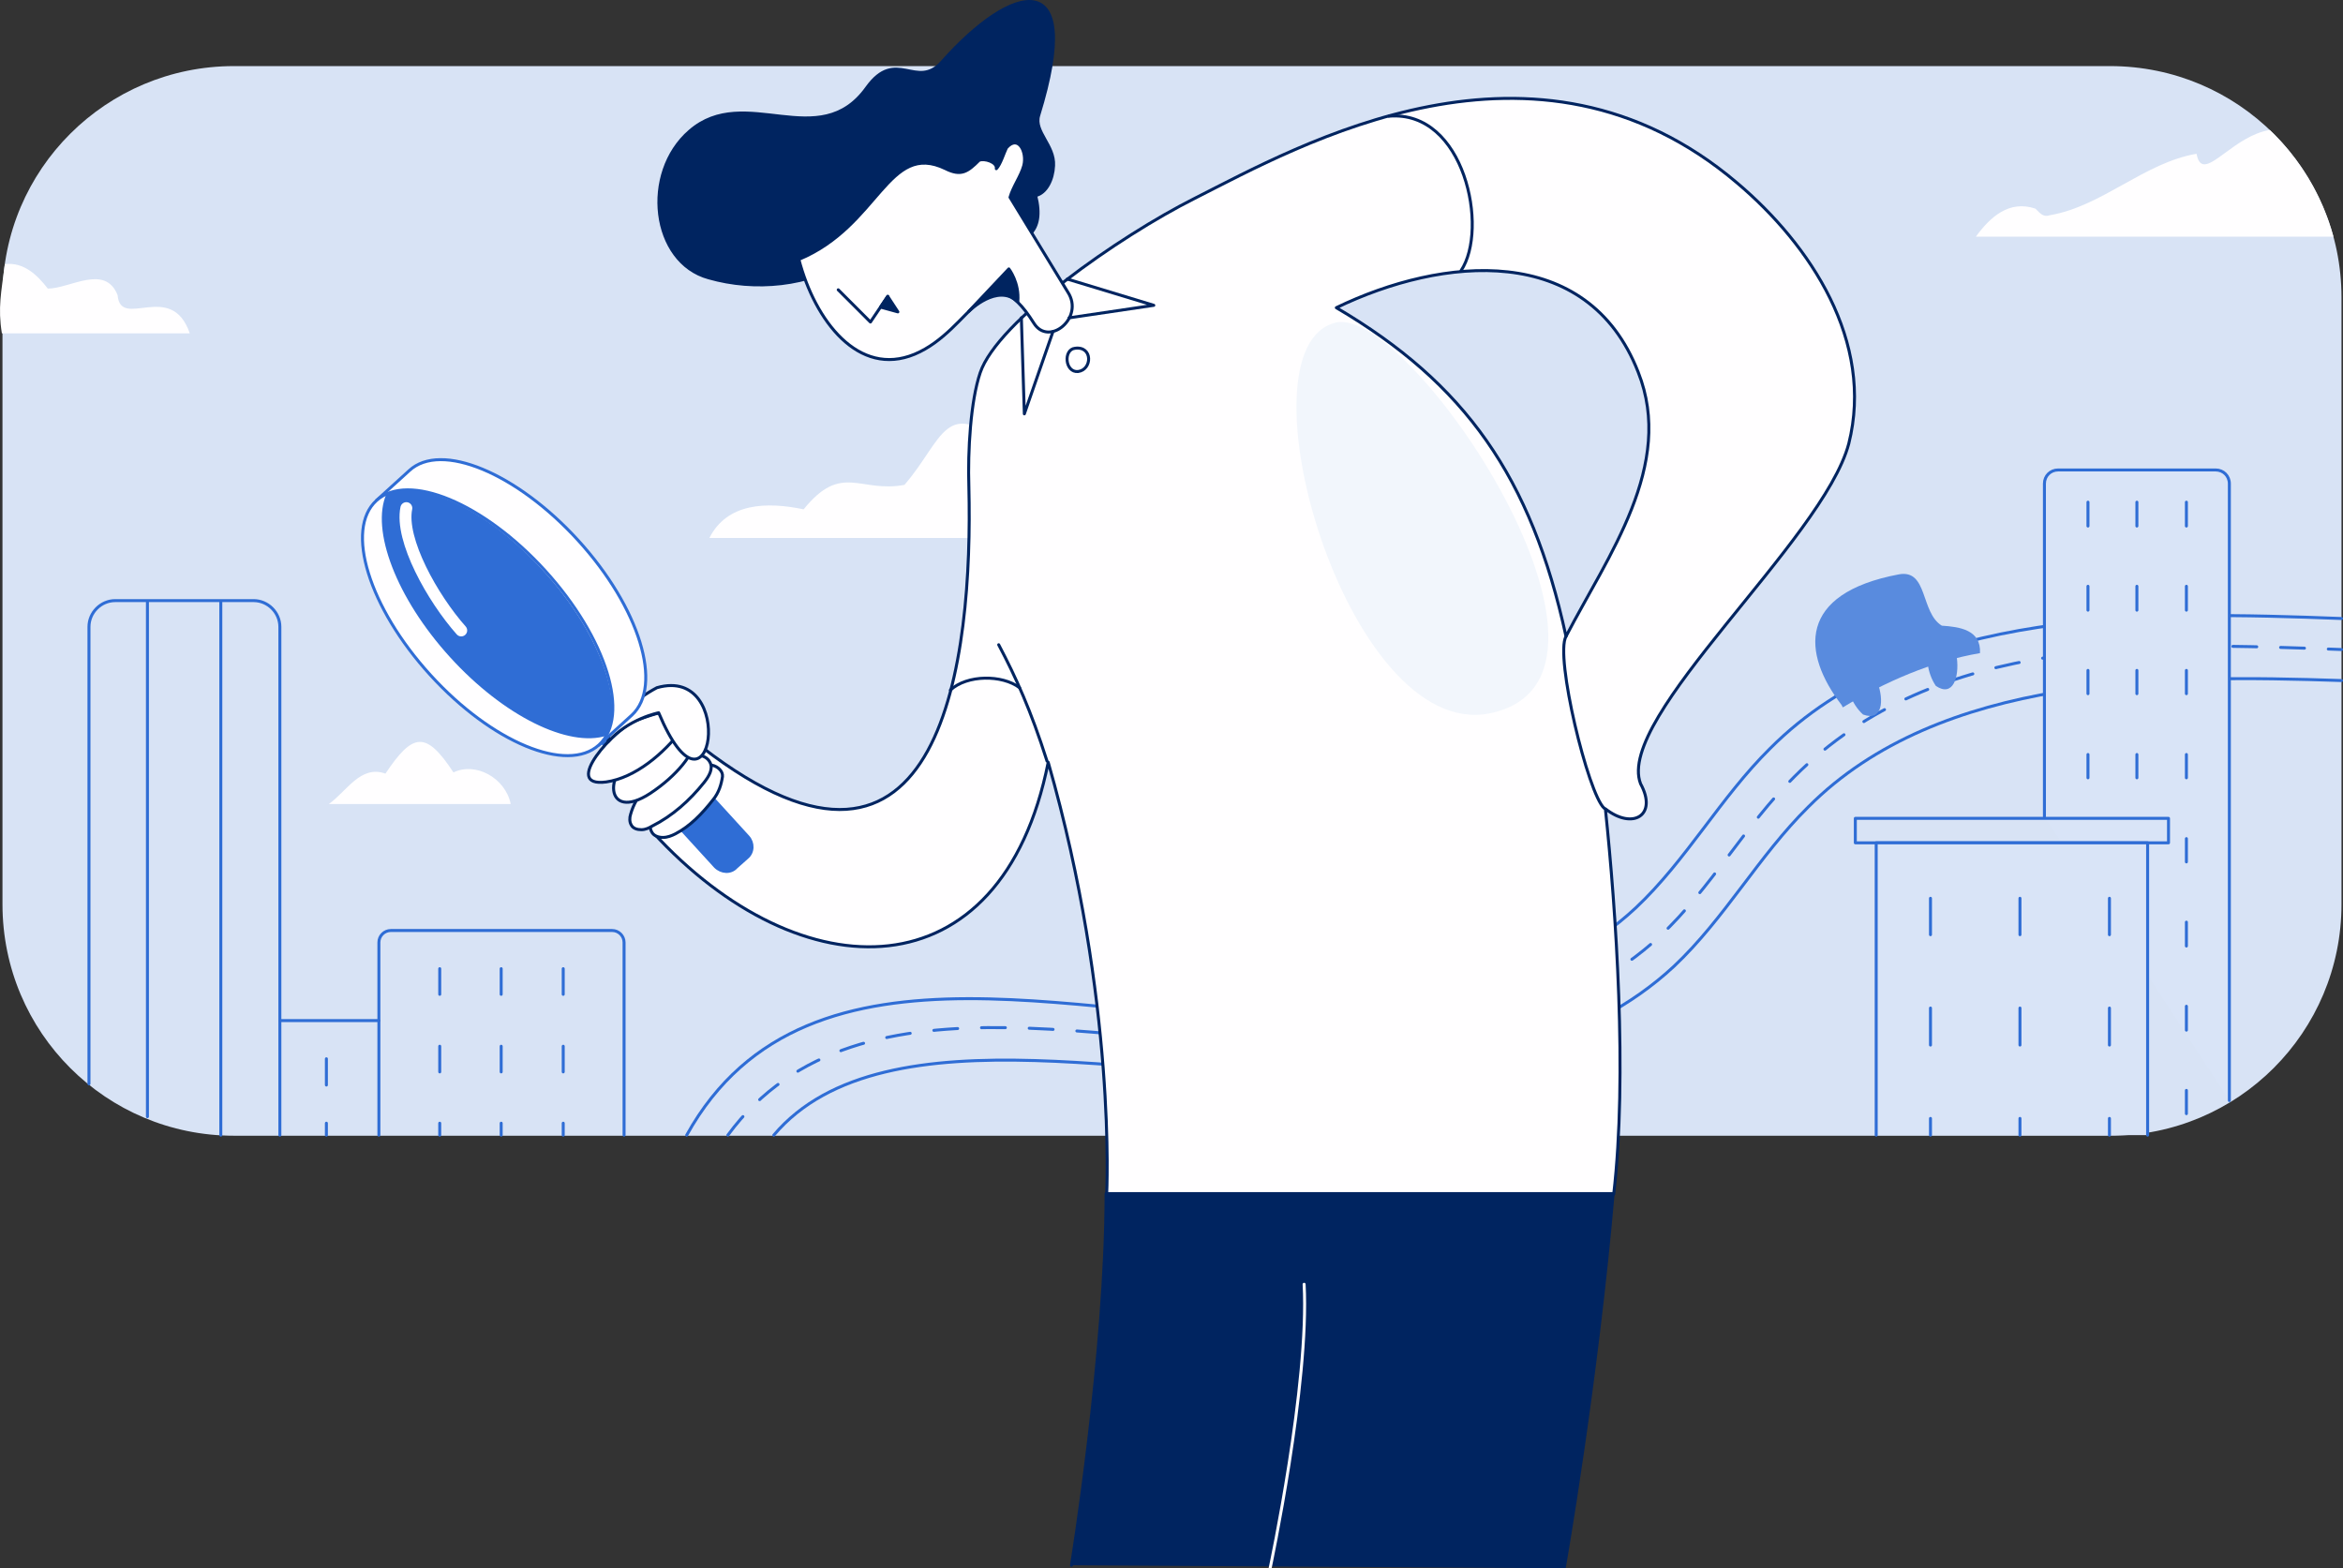 <?xml version="1.0" encoding="UTF-8" standalone="no"?>
<svg
   fill="none"
   viewBox="0 0 392.766 262.878"
   version="1.1"
   id="svg179"
   sodipodi:docname="bg-inps-motore-di-ricerca.svg"
   inkscape:version="1.1.2 (b8e25be833, 2022-02-05)"
   xmlns:inkscape="http://www.inkscape.org/namespaces/inkscape"
   xmlns:sodipodi="http://sodipodi.sourceforge.net/DTD/sodipodi-0.dtd"
   xmlns="http://www.w3.org/2000/svg"
   xmlns:svg="http://www.w3.org/2000/svg">
  <rect x="0" y="0" width="392.766" height="262.878" fill="#333333" stroke="none"/>
  <sodipodi:namedview
     id="namedview181"
     pagecolor="#ffffff"
     bordercolor="#666666"
     borderopacity="1.0"
     inkscape:pageshadow="2"
     inkscape:pageopacity="0.0"
     inkscape:pagecheckerboard="0"
     showgrid="false"
     inkscape:zoom="2.0982456"
     inkscape:cx="285"
     inkscape:cy="162.04013"
     inkscape:window-width="3440"
     inkscape:window-height="1369"
     inkscape:window-x="-8"
     inkscape:window-y="-8"
     inkscape:window-maximized="1"
     inkscape:current-layer="svg179" />
  <g
     clip-path="url(#clip0_104_842)"
     id="g172"
     transform="translate(-93.585,-61.122)">
    <path
       opacity="0.988"
       d="m 132.8,72.2 h 314.5 c 21.4,0 38.8,17.3 38.8,38.8 v 101.7 c 0,21.4 -17.3,38.8 -38.8,38.8 H 132.8 C 111.4,251.5 94,234.2 94,212.7 V 110.9 c 0,-21.4 17.4,-38.7 38.8,-38.7 z"
       fill="#d9e4f7"
       id="path2" />
    <path
       d="M 93.9,117 H 125.4 c -3.1,-9 -11.6,-0.5 -12.1,-6.4 -2.1,-5.3 -8,-1.1 -11.7,-1.1 -1.7,-2.2 -4,-4.5 -7.2,-4.1 -0.6,4.7 -1.2,7.3 -0.5,11.6 z"
       fill="#fffeff"
       id="path4" />
    <path
       d="m 148.7,195.9 h 30.5 c -0.9,-4.4 -5.9,-7.1 -9.6,-5.3 -4.6,-7 -6.8,-6.7 -11.4,0.2 -4.2,-1.5 -6.5,3 -9.5,5.1 z"
       fill="#fffeff"
       id="path6" />
    <path
       d="m 262.8,136.7 c -10.8,-9.8 -11,-1.9 -17.6,5.7 -7.5,1.4 -10.5,-3.8 -16.9,4.1 -6.2,-1.3 -12.8,-1.1 -15.8,4.8 H 260 c 0,0 5.1,-12.5 2.8,-14.6 z"
       fill="#fffeff"
       id="path8" />
    <path
       fill-rule="evenodd"
       clip-rule="evenodd"
       d="m 474.079,82.908 c 5.042,4.805 8.792,10.958 10.671,17.892 H 424.8 c 2.4,-3.3 5.6,-6.2 10,-4.7 0.074,0.074 0.147,0.149 0.219,0.224 0.613,0.632 1.197,1.234 2.181,0.876 4.4,-0.75 8.35,-2.95 12.3,-5.15 3.95,-2.2 7.9,-4.4 12.3,-5.15 0.547,2.964 2.258,1.707 4.812,-0.168 2.017,-1.481 4.559,-3.348 7.467,-3.825 z"
       fill="#fffeff"
       id="path10" />
    <path
       d="m 108.5,242.8 v -76.6 c 0,-2.4 2,-4.4 4.4,-4.4 h 23.2 c 2.4,0 4.4,2 4.4,4.4 v 85.2"
       stroke="#2f6dd5"
       stroke-width="0.5"
       stroke-linecap="round"
       stroke-linejoin="round"
       id="path12" />
    <path
       d="m 157.1,251.4 v -32.3 c 0,-1.1 0.9,-2 2,-2 h 37.1 c 1.1,0 2,0.9 2,2 v 32.3"
       stroke="#2f6dd5"
       stroke-width="0.5"
       stroke-linecap="round"
       stroke-linejoin="round"
       id="path14" />
    <path
       d="m 140.6,232.2 h 16.5"
       stroke="#2f6dd5"
       stroke-width="0.5"
       stroke-linecap="round"
       stroke-linejoin="round"
       id="path16" />
    <path
       d="m 118.3,162 v 86.3"
       stroke="#2f6dd5"
       stroke-width="0.5"
       stroke-linecap="round"
       stroke-linejoin="round"
       id="path18" />
    <path
       d="m 130.6,162 v 89.4"
       stroke="#2f6dd5"
       stroke-width="0.5"
       stroke-linecap="round"
       stroke-linejoin="round"
       id="path20" />
    <path
       d="m 167.3,227.8 v -4.3"
       stroke="#2f6dd5"
       stroke-width="0.5"
       stroke-linecap="round"
       stroke-linejoin="round"
       id="path22" />
    <path
       d="m 177.6,227.8 v -4.3"
       stroke="#2f6dd5"
       stroke-width="0.5"
       stroke-linecap="round"
       stroke-linejoin="round"
       id="path24" />
    <path
       d="m 188,227.8 v -4.3"
       stroke="#2f6dd5"
       stroke-width="0.5"
       stroke-linecap="round"
       stroke-linejoin="round"
       id="path26" />
    <path
       d="m 167.3,240.8 v -4.3"
       stroke="#2f6dd5"
       stroke-width="0.5"
       stroke-linecap="round"
       stroke-linejoin="round"
       id="path28" />
    <path
       d="m 177.6,240.8 v -4.3"
       stroke="#2f6dd5"
       stroke-width="0.5"
       stroke-linecap="round"
       stroke-linejoin="round"
       id="path30" />
    <path
       d="m 188,240.8 v -4.3"
       stroke="#2f6dd5"
       stroke-width="0.5"
       stroke-linecap="round"
       stroke-linejoin="round"
       id="path32" />
    <path
       d="m 167.3,251.4 v -2"
       stroke="#2f6dd5"
       stroke-width="0.5"
       stroke-linecap="round"
       stroke-linejoin="round"
       id="path34" />
    <path
       d="m 148.3,243 v -4.4"
       stroke="#2f6dd5"
       stroke-width="0.5"
       stroke-linecap="round"
       stroke-linejoin="round"
       id="path36" />
    <path
       d="m 148.3,251.4 v -2"
       stroke="#2f6dd5"
       stroke-width="0.5"
       stroke-linecap="round"
       stroke-linejoin="round"
       id="path38" />
    <path
       d="m 177.6,251.4 v -2"
       stroke="#2f6dd5"
       stroke-width="0.5"
       stroke-linecap="round"
       stroke-linejoin="round"
       id="path40" />
    <path
       d="m 188,251.4 v -2"
       stroke="#2f6dd5"
       stroke-width="0.5"
       stroke-linecap="round"
       stroke-linejoin="round"
       id="path42" />
    <path
       d="m 208.7,251.4 c 20.4,-36.8 70.4,-17.7 104.3,-19.5 19.7,-1.1 40.4,-5.2 54.8,-18.6 8.5,-8 14.2,-18.5 22.5,-26.7 23.8,-23.9 64,-23 95.8,-21.8"
       stroke="#2f6dd5"
       stroke-width="0.5"
       stroke-linecap="round"
       stroke-linejoin="round"
       id="path44" />
    <path
       d="m 215.601,251.4 c 22.1,-30.1 69.3,-13 101.5,-14.8 19.7,-1.1 40.4,-5.2 54.8,-18.6 8.5,-8 14.2,-18.5 22.5,-26.7 23.8,-23.9 59.9,-22.5 91.7,-21.3"
       stroke="#2f6dd5"
       stroke-width="0.5"
       stroke-linecap="round"
       stroke-linejoin="round"
       stroke-dasharray="4, 4"
       id="path46" />
    <path
       d="m 223.3,251.4 c 18.6,-22 66.1,-8.1 96.1,-9.7 19.7,-1.1 40.4,-5.2 54.8,-18.6 8.5,-8 14.2,-18.5 22.5,-26.7 22.1,-22.2 59.6,-22.2 89.4,-21.2"
       stroke="#2f6dd5"
       stroke-width="0.5"
       stroke-linecap="round"
       stroke-linejoin="round"
       id="path48" />
    <path
       d="m 436.3,198 v -55.8 c 0,-1.3 1,-2.3 2.3,-2.3 H 465 c 1.3,0 2.3,1 2.3,2.3 v 103.4"
       fill="#d9e4f7"
       id="path50" />
    <path
       d="m 436.3,198 v -55.8 c 0,-1.3 1,-2.3 2.3,-2.3 H 465 c 1.3,0 2.3,1 2.3,2.3 v 103.4"
       stroke="#2f6dd5"
       stroke-width="0.5"
       stroke-linecap="round"
       stroke-linejoin="round"
       id="path52" />
    <path
       d="m 457.1,198.3 h -52.5 v 4.1 h 52.5 z"
       stroke="#2f6dd5"
       stroke-width="0.5"
       stroke-linecap="round"
       stroke-linejoin="round"
       id="path54" />
    <path
       d="m 443.6,149.3 v -4"
       stroke="#2f6dd5"
       stroke-width="0.5"
       stroke-linecap="round"
       stroke-linejoin="round"
       id="path56" />
    <path
       d="m 451.8,149.3 v -4"
       stroke="#2f6dd5"
       stroke-width="0.5"
       stroke-linecap="round"
       stroke-linejoin="round"
       id="path58" />
    <path
       d="m 460.1,149.3 v -4"
       stroke="#2f6dd5"
       stroke-width="0.5"
       stroke-linecap="round"
       stroke-linejoin="round"
       id="path60" />
    <path
       d="m 443.6,163.4 v -4"
       stroke="#2f6dd5"
       stroke-width="0.5"
       stroke-linecap="round"
       stroke-linejoin="round"
       id="path62" />
    <path
       d="m 451.8,163.4 v -4"
       stroke="#2f6dd5"
       stroke-width="0.5"
       stroke-linecap="round"
       stroke-linejoin="round"
       id="path64" />
    <path
       d="m 460.1,163.4 v -4"
       stroke="#2f6dd5"
       stroke-width="0.5"
       stroke-linecap="round"
       stroke-linejoin="round"
       id="path66" />
    <path
       d="m 443.6,177.4 v -3.9"
       stroke="#2f6dd5"
       stroke-width="0.5"
       stroke-linecap="round"
       stroke-linejoin="round"
       id="path68" />
    <path
       d="m 451.8,177.4 v -3.9"
       stroke="#2f6dd5"
       stroke-width="0.5"
       stroke-linecap="round"
       stroke-linejoin="round"
       id="path70" />
    <path
       d="m 460.1,177.4 v -3.9"
       stroke="#2f6dd5"
       stroke-width="0.5"
       stroke-linecap="round"
       stroke-linejoin="round"
       id="path72" />
    <path
       d="m 443.6,191.5 v -3.9"
       stroke="#2f6dd5"
       stroke-width="0.5"
       stroke-linecap="round"
       stroke-linejoin="round"
       id="path74" />
    <path
       d="m 451.8,191.5 v -3.9"
       stroke="#2f6dd5"
       stroke-width="0.5"
       stroke-linecap="round"
       stroke-linejoin="round"
       id="path76" />
    <path
       d="m 460.1,191.5 v -3.9"
       stroke="#2f6dd5"
       stroke-width="0.5"
       stroke-linecap="round"
       stroke-linejoin="round"
       id="path78" />
    <path
       d="m 460.1,205.6 v -3.9"
       stroke="#2f6dd5"
       stroke-width="0.5"
       stroke-linecap="round"
       stroke-linejoin="round"
       id="path80" />
    <path
       d="m 460.1,219.7 v -4"
       stroke="#2f6dd5"
       stroke-width="0.5"
       stroke-linecap="round"
       stroke-linejoin="round"
       id="path82" />
    <path
       d="m 460.1,233.8 v -4"
       stroke="#2f6dd5"
       stroke-width="0.5"
       stroke-linecap="round"
       stroke-linejoin="round"
       id="path84" />
    <path
       d="m 460.1,247.8 v -3.9"
       stroke="#2f6dd5"
       stroke-width="0.5"
       stroke-linecap="round"
       stroke-linejoin="round"
       id="path86" />
    <path
       d="m 408.1,251.4 v -49 h 45.5 v 49"
       fill="#d9e4f7"
       id="path88" />
    <path
       d="m 408.1,251.4 v -49 h 45.5 v 49"
       stroke="#2f6dd5"
       stroke-width="0.5"
       stroke-linecap="round"
       stroke-linejoin="round"
       id="path90" />
    <path
       d="m 417.199,217.8 v -6.1"
       stroke="#2f6dd5"
       stroke-width="0.5"
       stroke-linecap="round"
       stroke-linejoin="round"
       id="path92" />
    <path
       d="m 432.199,217.8 v -6.1"
       stroke="#2f6dd5"
       stroke-width="0.5"
       stroke-linecap="round"
       stroke-linejoin="round"
       id="path94" />
    <path
       d="m 447.199,217.8 v -6.1"
       stroke="#2f6dd5"
       stroke-width="0.5"
       stroke-linecap="round"
       stroke-linejoin="round"
       id="path96" />
    <path
       d="m 417.199,236.3 v -6.2"
       stroke="#2f6dd5"
       stroke-width="0.5"
       stroke-linecap="round"
       stroke-linejoin="round"
       id="path98" />
    <path
       d="m 432.199,236.3 v -6.2"
       stroke="#2f6dd5"
       stroke-width="0.5"
       stroke-linecap="round"
       stroke-linejoin="round"
       id="path100" />
    <path
       d="m 447.199,236.3 v -6.2"
       stroke="#2f6dd5"
       stroke-width="0.5"
       stroke-linecap="round"
       stroke-linejoin="round"
       id="path102" />
    <path
       d="m 417.199,251.4 v -2.8"
       stroke="#2f6dd5"
       stroke-width="0.5"
       stroke-linecap="round"
       stroke-linejoin="round"
       id="path104" />
    <path
       d="m 432.199,251.4 v -2.8"
       stroke="#2f6dd5"
       stroke-width="0.5"
       stroke-linecap="round"
       stroke-linejoin="round"
       id="path106" />
    <path
       d="m 447.199,251.4 v -2.8"
       stroke="#2f6dd5"
       stroke-width="0.5"
       stroke-linecap="round"
       stroke-linejoin="round"
       id="path108" />
    <path
       d="m 402.3,179.3 c -6.7,-8.7 -7.4,-18.7 9.6,-21.9 4.9,-0.9 3.6,6.4 7.2,8.6 3,0.2 6.6,0.7 6.4,4.6 -8.1,1.4 -15.9,4.8 -23,9.1 0,0 0,0 -0.2,-0.4 z"
       fill="#598bde"
       id="path110" />
    <path
       d="m 402.7,173.7 c 0.4,2.6 1.2,5.4 3.2,7.2 6.6,2.4 0.9,-14.4 -3.2,-7.2 z"
       fill="#598bde"
       id="path112" />
    <path
       d="m 416.6,168.4 c -0.2,2.6 0,5.5 1.5,7.7 5.8,3.9 4.1,-13.8 -1.5,-7.7 z"
       fill="#598bde"
       id="path114" />
    <path
       d="m 236.3,104.6 c -7.1,4.5 -16.2,5.3 -23.9,3.1 -9.6,-2.6 -11.3,-17.6 -3.2,-24.6 9.3,-8.1 21.7,3.9 29.7,-7.3 4.9,-6.8 8.3,0.5 12.6,-4.3 11.7,-13.2 24.1,-16.6 16.2,9 -0.8,2.7 2.7,5 2.5,8.4 -0.1,2.3 -1.2,4.6 -3,5 3.2,12.6 -13.7,6.9 -19.1,7 -4.2,0.1 -8.3,1.4 -11.8,3.7 z"
       fill="#002460"
       stroke="#002460"
       stroke-width="0.5"
       stroke-linecap="round"
       stroke-linejoin="round"
       id="path116" />
    <path
       d="m 384.8,91.8 c -33.9,-28.8 -73.4,-6.3 -91,2.6 C 281.1,100.8 260.8,115 257.9,123.6 c -1.6,4.7 -2.1,13.1 -1.9,19.1 0.7,28.5 -4.2,75 -44.7,43.7 l -8.3,14.2 c 24.9,27.2 58.5,27.5 66.3,-11.7 11.5,40.1 9.8,72.4 9.8,72.4 h 85 c 2.3,-19.9 0.4,-47.4 -1.4,-64.6 4.6,3.6 8.8,1.1 5.9,-4.2 -4.3,-11.1 30.6,-40.8 34.9,-57 4.3,-17.1 -6.4,-33.3 -18.7,-43.7 z M 356.1,167.8 c -5.8,-26.7 -16.9,-42.4 -38.5,-55.1 17.8,-8.6 42.1,-11 50.6,10.8 6.2,15.6 -5.1,30.8 -12.1,44.3 z"
       fill="#fffeff"
       stroke="#002460"
       stroke-width="0.5"
       stroke-linecap="round"
       stroke-linejoin="round"
       id="path118" />
    <path
       d="m 227.5,104.6 c 2.7,10.3 10,19.8 19.4,15.9 9.8,-4.1 12.3,-17.5 20,-5.2 2.5,4 8.5,-0.9 5.7,-5.2 l -9.7,-15.9 c 0.5,-1.8 1.8,-3.5 2.3,-5.3 0.6,-2.3 -0.9,-5.3 -2.9,-3 -0.4,0.8 -1,2.8 -1.7,3.5 0.2,-1.1 -2,-1.8 -2.9,-1.4 -1.9,1.9 -3,2.7 -5.6,1.4 -9.7,-4.7 -11.1,9.6 -24.6,15.2 z"
       fill="#fffeff"
       stroke="#002460"
       stroke-width="0.5"
       stroke-linecap="round"
       stroke-linejoin="round"
       id="path120" />
    <path
       d="m 234.1,109.7 5.4,5.4 2.9,-4.3"
       stroke="#002460"
       stroke-width="0.5"
       stroke-linecap="round"
       stroke-linejoin="round"
       id="path122" />
    <path
       d="m 241.2,112.6 1.2,-1.8 1.7,2.6 z"
       fill="#002460"
       stroke="#002460"
       stroke-width="0.5"
       stroke-linecap="round"
       stroke-linejoin="round"
       id="path124" />
    <path
       d="m 256,113.3 6.7,-7.1 c 0,0 1.8,2.3 1.5,5.5 -3.4,-3.2 -8.2,1.6 -8.2,1.6 z"
       fill="#002460"
       stroke="#002460"
       stroke-width="0.5"
       stroke-linecap="round"
       stroke-linejoin="round"
       id="path126" />
    <path
       d="m 326.4,80.6 c 12.7,-1.1 16.8,18.9 12.1,25.9"
       stroke="#002460"
       stroke-width="0.5"
       stroke-linecap="round"
       stroke-linejoin="round"
       id="path128" />
    <path
       d="m 356.1,167.8 c -1.9,3.3 3.7,26.4 6.4,28.8"
       stroke="#002460"
       stroke-width="0.5"
       stroke-linecap="round"
       stroke-linejoin="round"
       id="path130" />
    <path
       d="m 264.8,114.4 0.5,16.1 4.8,-13.8"
       stroke="#002460"
       stroke-width="0.5"
       stroke-linecap="round"
       stroke-linejoin="round"
       id="path132" />
    <path
       d="m 272.5,107.9 14.5,4.4 -14.2,2.1"
       stroke="#002460"
       stroke-width="0.5"
       stroke-linecap="round"
       stroke-linejoin="round"
       id="path134" />
    <path
       d="m 273.8,119.5 c -2,0.2 -1.7,4.1 0.5,3.9 2.4,-0.3 2.5,-4.3 -0.5,-3.9 z"
       stroke="#002460"
       stroke-width="0.5"
       stroke-linecap="round"
       stroke-linejoin="round"
       id="path136" />
    <path
       d="m 261,169.2 c 2.9,5.5 5.4,11 8.1,19.5"
       stroke="#002460"
       stroke-width="0.5"
       stroke-linecap="round"
       stroke-linejoin="round"
       id="path138" />
    <path
       d="m 252.9,176.8 c 2.8,-2.6 8.7,-2.6 11.6,-0.4"
       stroke="#002460"
       stroke-width="0.5"
       stroke-linecap="round"
       stroke-linejoin="round"
       id="path140" />
    <path
       d="m 273.2,323.5 c 0,0 5.8,-35.5 5.8,-62.3 h 85 c -2.8,32.2 -8.2,62.8 -8.2,62.8"
       fill="#002460"
       id="path142" />
    <path
       d="m 273.2,323.5 c 0,0 5.8,-35.5 5.8,-62.3 h 85 c -2.8,32.2 -8.2,62.8 -8.2,62.8"
       stroke="#002460"
       stroke-width="0.5"
       stroke-linecap="round"
       stroke-linejoin="round"
       id="path144" />
    <path
       d="m 213.5,206.4 -18.9,-20.7 5.5,-5 18.9,20.7 c 0.9,1 0.9,2.6 -0.2,3.5 l -1.8,1.6 c -0.9,1 -2.5,0.9 -3.5,-0.1 z"
       fill="#2f6dd5"
       stroke="#2f6dd5"
       stroke-width="0.5"
       stroke-miterlimit="10"
       stroke-linecap="round"
       stroke-linejoin="round"
       id="path146" />
    <path
       d="m 312.2,276.4 c 0.9,16.7 -5.7,47.6 -5.7,47.6 z"
       fill="#002460"
       id="path148" />
    <path
       d="m 312.2,276.4 c 0.9,16.7 -5.7,47.6 -5.7,47.6"
       stroke="#fffeff"
       stroke-width="0.5"
       stroke-linecap="round"
       stroke-linejoin="round"
       id="path150" />
    <path
       d="m 214.7,191.3 c 0.1,-0.9 -0.8,-1.7 -1.7,-1.9 -0.9,-0.1 -1.8,0.3 -2.7,0.7 -3.5,1.8 -6.9,4.7 -7.6,8.7 -0.1,0.6 -0.2,1.2 0.1,1.7 0.3,0.7 1.1,1 1.9,1 0.8,0 1.5,-0.3 2.1,-0.6 2.5,-1.3 4.5,-3.4 6.3,-5.7 1,-1.2 1.4,-2.6 1.6,-3.9 z"
       fill="#fffeff"
       stroke="#002460"
       stroke-width="0.5"
       stroke-linecap="round"
       stroke-linejoin="round"
       id="path152" />
    <path
       d="m 205.5,190.1 c -2.8,1.7 -5.3,4.3 -6.2,7.5 -0.2,0.6 -0.2,1.3 0.1,1.8 0.3,0.6 1,0.8 1.7,0.8 0.7,0 1.3,-0.3 1.8,-0.6 3.4,-1.7 6.3,-4.3 8.7,-7.3 0.8,-1 1.6,-2.3 1,-3.4 -0.4,-0.8 -1.3,-1.2 -2.2,-1.2 -0.9,0 -1.7,0.4 -2.5,0.8 -0.8,0.4 -1.6,1.1 -2.4,1.6 z"
       fill="#fffeff"
       stroke="#002460"
       stroke-width="0.5"
       stroke-linecap="round"
       stroke-linejoin="round"
       id="path154" />
    <path
       d="m 200.9,187.6 c -6.3,2.3 -6.1,11.6 1.7,6.5 9.1,-6 11.2,-15 -1.7,-6.5 z"
       fill="#fffeff"
       stroke="#002460"
       stroke-width="0.5"
       stroke-linecap="round"
       stroke-linejoin="round"
       id="path156" />
    <path
       d="m 200.4,181.8 c -3.6,1.2 -12.9,11.4 -5.2,10.4 4.9,-0.7 9.7,-4.8 12.7,-8.8 1.4,-5.1 -5.1,-2.4 -7.5,-1.6 z"
       fill="#fffeff"
       stroke="#002460"
       stroke-width="0.5"
       stroke-linecap="round"
       stroke-linejoin="round"
       id="path158" />
    <path
       d="m 204,180.6 c 8.9,21.2 13.3,-8.1 -0.3,-4.2 -3.4,1.8 -8.1,5.5 -8.2,9.1 3.4,-3.9 8.5,-4.9 8.5,-4.9 z"
       fill="#fffeff"
       stroke="#002460"
       stroke-width="0.5"
       stroke-linecap="round"
       stroke-linejoin="round"
       id="path160" />
    <path
       d="m 190.5,151.7 c 10.3,11.3 14.3,24.4 9,29.3 l -5.5,5 -37.3,-41 5.5,-5 c 5.3,-4.9 18,0.4 28.3,11.7 z"
       fill="#fffeff"
       stroke="#2f6dd5"
       stroke-width="0.5"
       stroke-linecap="round"
       stroke-linejoin="round"
       id="path162" />
    <path
       d="m 193.984,185.994 c 5.309,-4.835 1.262,-17.923 -9.038,-29.235 -10.3,-11.311 -22.954,-16.562 -28.263,-11.728 -5.308,4.834 -1.262,17.923 9.039,29.234 10.3,11.312 22.954,16.563 28.262,11.729 z"
       fill="#fffeff"
       stroke="#2f6dd5"
       stroke-width="0.5"
       stroke-miterlimit="10"
       stroke-linecap="round"
       stroke-linejoin="round"
       id="path164" />
    <path
       d="m 158.6,144 c -2.6,5.9 1.6,17.2 10.6,27.1 9,9.9 19.8,15.1 26,13.1 2.6,-5.9 -1.6,-17.2 -10.6,-27.1 -9,-10 -19.9,-15.2 -26,-13.1 z"
       fill="#2f6dd5"
       stroke="#2f6dd5"
       stroke-width="0.5"
       stroke-miterlimit="10"
       stroke-linecap="round"
       stroke-linejoin="round"
       id="path166" />
    <path
       d="m 317.5,115.2 c -17.1,4.1 1.8,70.3 25.8,65.5 28.7,-5.8 -13.3,-68.5 -25.8,-65.5 z"
       fill="#f2f6fc"
       id="path168" />
    <path
       d="m 161.7,146.3 c -1.1,5.3 4.4,15.1 9.2,20.5"
       stroke="#fffeff"
       stroke-width="2"
       stroke-miterlimit="10"
       stroke-linecap="round"
       stroke-linejoin="round"
       id="path170" />
  </g>
  <defs
     id="defs177">
    <clipPath
       id="clip0_104_842">
      <rect
         width="570"
         height="324"
         fill="#ffffff"
         id="rect174"
         x="0"
         y="0" />
    </clipPath>
  </defs>
</svg>
